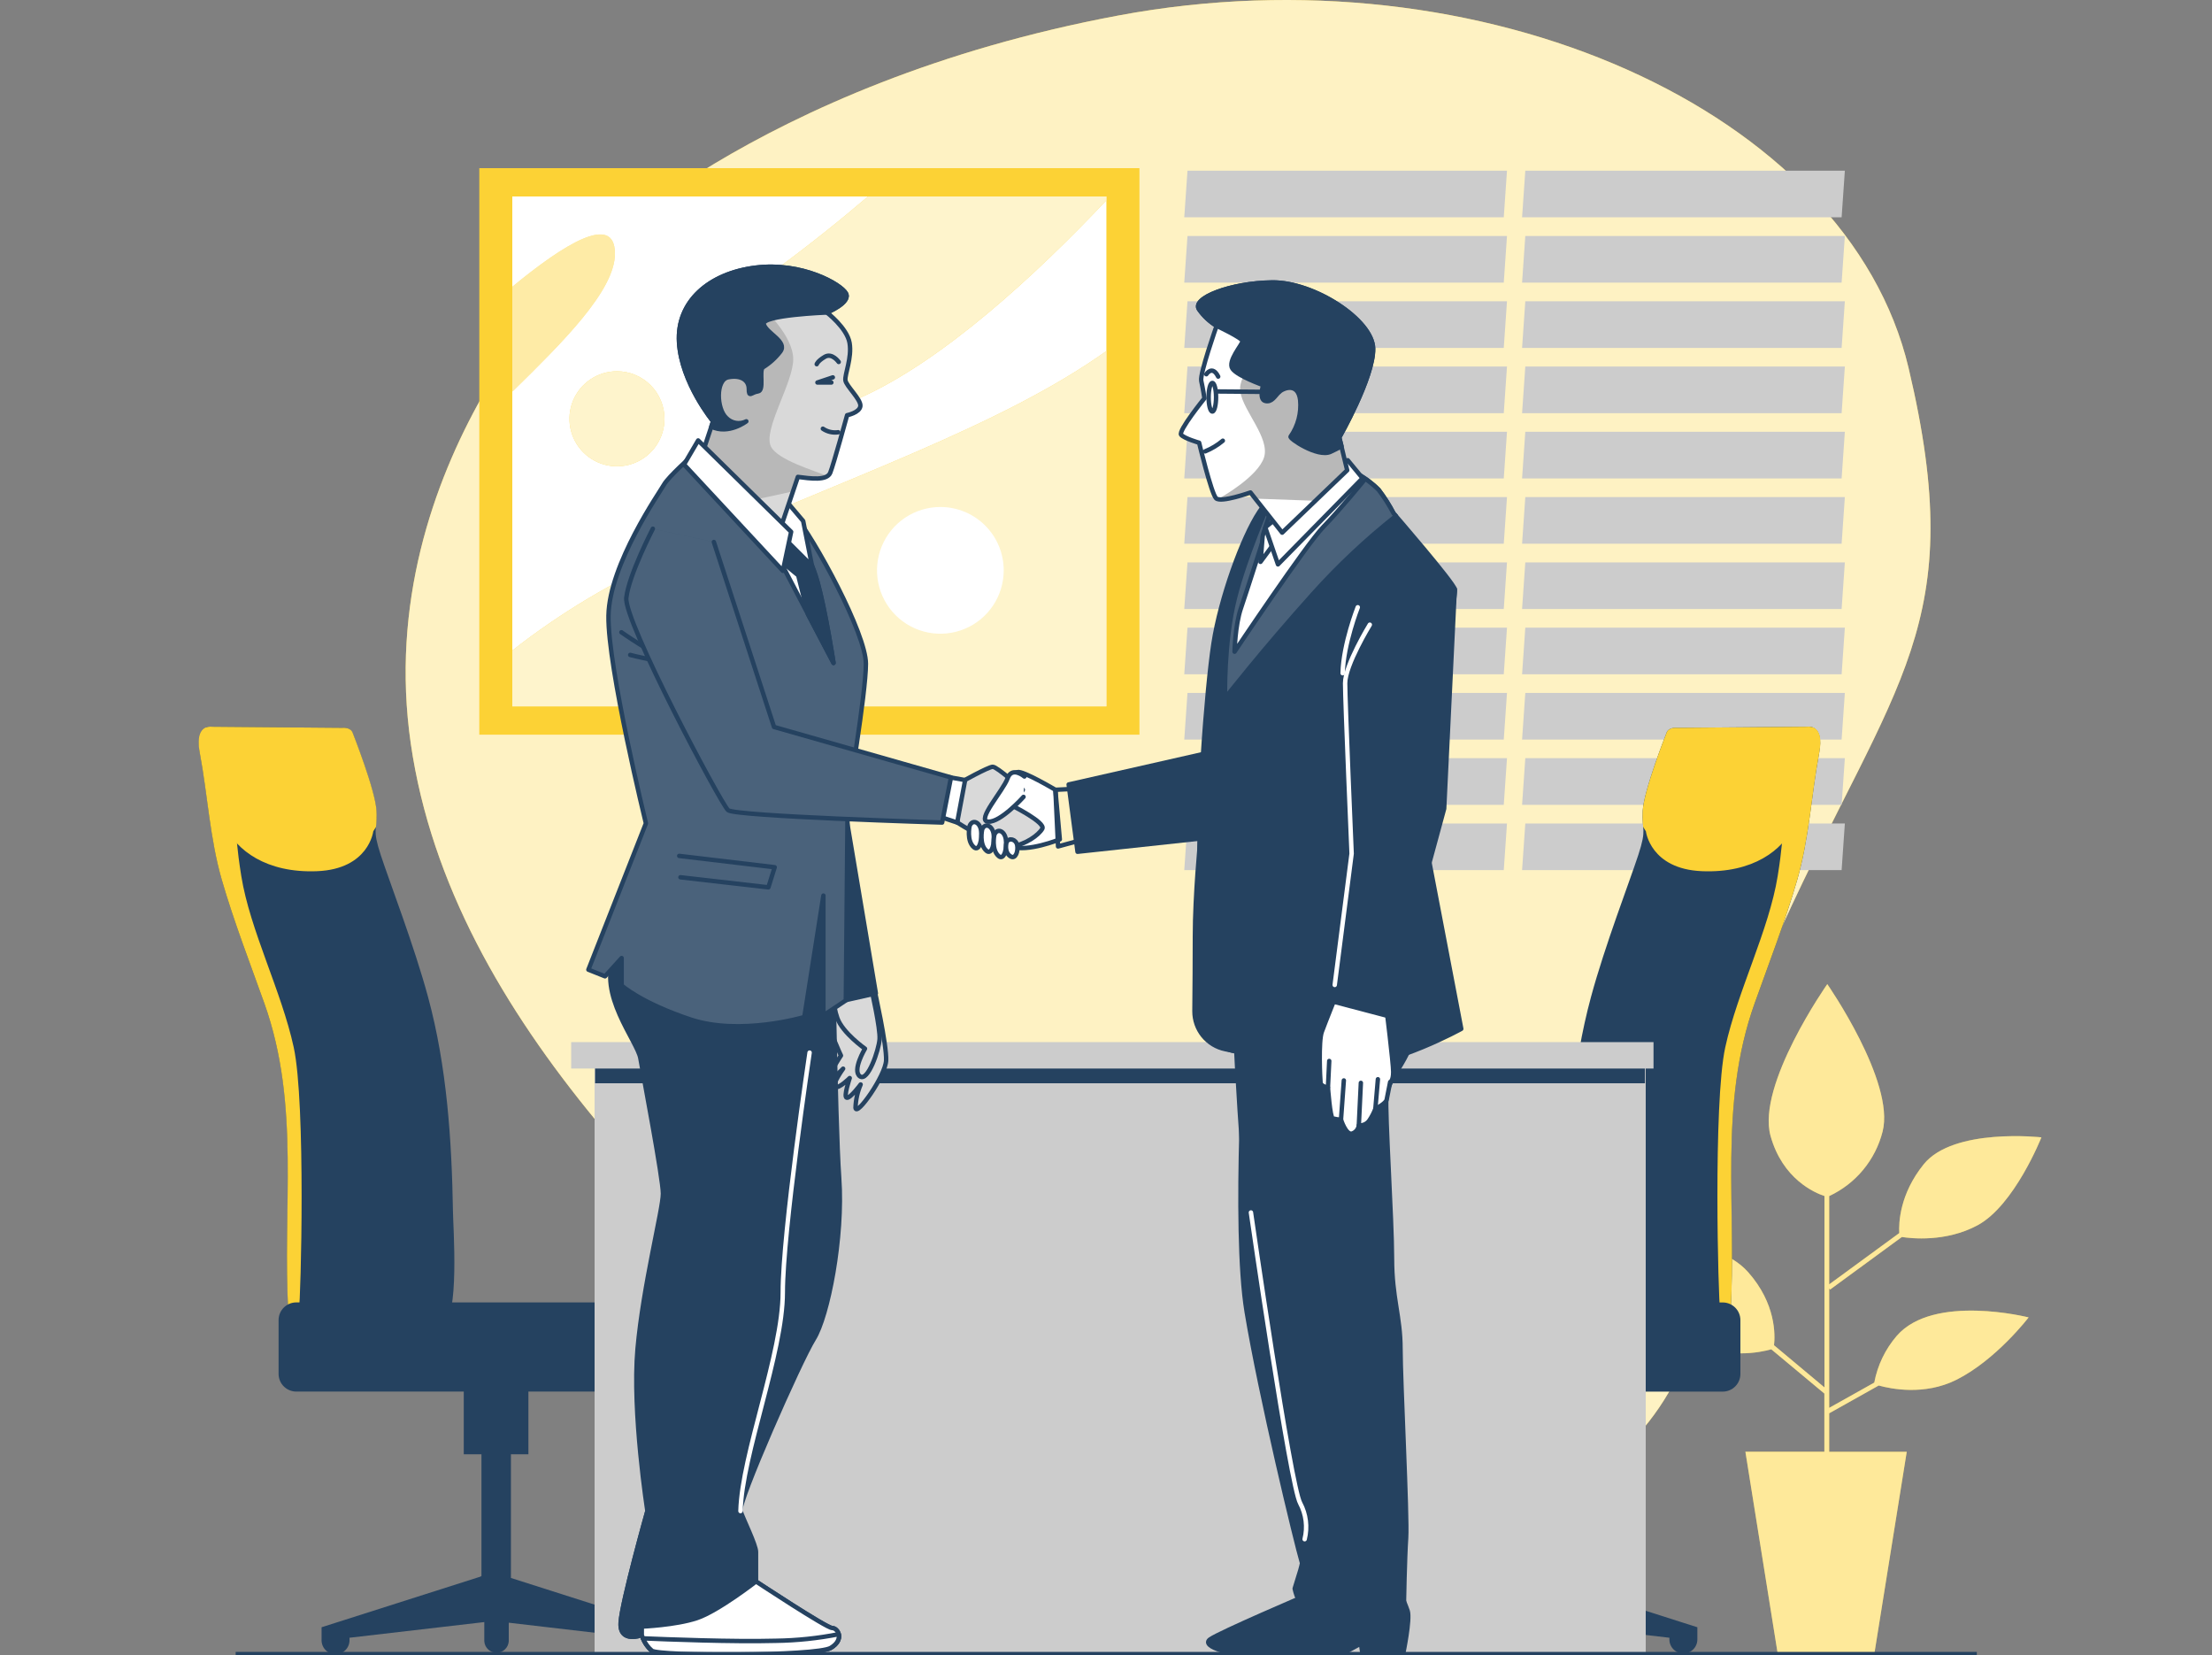 <?xml version="1.0" encoding="UTF-8"?> <svg xmlns="http://www.w3.org/2000/svg" width="500" height="374" viewBox="0 0 500 374" fill="none"><rect x="0" y="0" width="500" height="374" fill="#808080" stroke="none"/> <g clip-path="url(#clip0)"> <path d="M131.92 58.89C131.92 58.89 83.65 104.63 92.86 168.09C102.07 231.55 158.55 280.56 203 321.34C247.45 362.12 310.55 367.72 356.07 336.51C401.59 305.3 377 265.83 402.72 209.56C428.44 153.29 445.21 141.37 431.41 83.14C417.61 24.91 335 -11.88 252.77 3.51C170.54 18.9 131.92 58.89 131.92 58.89Z" fill="#FCD235"></path> <path opacity="0.7" d="M131.92 58.89C131.92 58.89 83.65 104.63 92.86 168.09C102.07 231.55 158.55 280.56 203 321.34C247.45 362.12 310.55 367.72 356.07 336.51C401.59 305.3 377 265.83 402.72 209.56C428.44 153.29 445.21 141.37 431.41 83.14C417.61 24.91 335 -11.88 252.77 3.51C170.54 18.9 131.92 58.89 131.92 58.89Z" fill="white"></path> <path d="M339.91 49.11H267.69L268.42 38.58H340.64L339.91 49.11Z" fill="#CCCCCC"></path> <path d="M339.91 63.86H267.69L268.42 53.33H340.64L339.91 63.86Z" fill="#CCCCCC"></path> <path d="M339.91 78.62H267.69L268.42 68.08H340.64L339.91 78.62Z" fill="#CCCCCC"></path> <path d="M339.91 93.37H267.69L268.42 82.83H340.64L339.91 93.37Z" fill="#CCCCCC"></path> <path d="M339.91 108.12H267.69L268.42 97.58H340.64L339.91 108.12Z" fill="#CCCCCC"></path> <path d="M339.91 122.87H267.69L268.42 112.34H340.64L339.91 122.87Z" fill="#CCCCCC"></path> <path d="M339.91 137.62H267.69L268.42 127.09H340.64L339.91 137.62Z" fill="#CCCCCC"></path> <path d="M339.91 152.38H267.69L268.42 141.84H340.64L339.91 152.38Z" fill="#CCCCCC"></path> <path d="M339.91 167.13H267.69L268.42 156.59H340.64L339.91 167.13Z" fill="#CCCCCC"></path> <path d="M339.91 181.88H267.69L268.42 171.34H340.64L339.91 181.88Z" fill="#CCCCCC"></path> <path d="M339.91 196.63H267.69L268.42 186.09H340.64L339.91 196.63Z" fill="#CCCCCC"></path> <path d="M416.28 49.11H344.05L344.78 38.58H417.01L416.28 49.11Z" fill="#CCCCCC"></path> <path d="M416.28 63.86H344.05L344.78 53.33H417.01L416.28 63.86Z" fill="#CCCCCC"></path> <path d="M416.28 78.62H344.05L344.78 68.08H417.01L416.28 78.62Z" fill="#CCCCCC"></path> <path d="M416.28 93.37H344.05L344.78 82.83H417.01L416.28 93.37Z" fill="#CCCCCC"></path> <path d="M416.28 108.12H344.05L344.78 97.58H417.01L416.28 108.12Z" fill="#CCCCCC"></path> <path d="M416.28 122.87H344.05L344.78 112.34H417.01L416.28 122.87Z" fill="#CCCCCC"></path> <path d="M416.28 137.62H344.05L344.78 127.09H417.01L416.28 137.62Z" fill="#CCCCCC"></path> <path d="M416.28 152.38H344.05L344.78 141.84H417.01L416.28 152.38Z" fill="#CCCCCC"></path> <path d="M416.28 167.13H344.05L344.78 156.59H417.01L416.28 167.13Z" fill="#CCCCCC"></path> <path d="M416.28 181.88H344.05L344.78 171.34H417.01L416.28 181.88Z" fill="#CCCCCC"></path> <path d="M416.28 196.63H344.05L344.78 186.09H417.01L416.28 196.63Z" fill="#CCCCCC"></path> <path d="M257.56 38H108.34V166.02H257.56V38Z" fill="#FCD235"></path> <path d="M250.09 44.4H115.8V159.62H250.09V44.4Z" fill="white"></path> <path d="M250.09 79.33C225.94 96.51 191.35 107.91 151.22 125.82C138.575 131.373 126.675 138.488 115.8 147V159.63H250.09V79.33Z" fill="#FCD235"></path> <path d="M250.09 44.4H196.2C190.2 49.53 183.11 55.26 174.73 61.4C144.06 83.89 157.35 106.4 194.16 90.02C213.05 81.63 234.08 62.2 250.09 45.27V44.4Z" fill="#FCD235"></path> <path d="M139 57.32C139 47.93 127.31 55.32 115.85 64.76V88.47C127 77.53 139 65.72 139 57.32Z" fill="#FCD235"></path> <path d="M150.2 94.64C150.2 96.764 149.57 98.841 148.39 100.607C147.21 102.373 145.532 103.75 143.57 104.562C141.607 105.375 139.448 105.588 137.364 105.174C135.281 104.759 133.367 103.736 131.865 102.234C130.363 100.732 129.341 98.819 128.926 96.735C128.512 94.652 128.724 92.493 129.537 90.53C130.35 88.567 131.727 86.89 133.493 85.71C135.259 84.53 137.336 83.9 139.46 83.9C142.308 83.9 145.04 85.032 147.054 87.046C149.068 89.06 150.2 91.792 150.2 94.64V94.64Z" fill="#FCD235"></path> <path opacity="0.75" d="M250.09 79.33C225.94 96.51 191.35 107.91 151.22 125.82C138.575 131.373 126.675 138.488 115.8 147V159.63H250.09V79.33Z" fill="white"></path> <path opacity="0.75" d="M250.09 44.4H196.2C190.2 49.53 183.11 55.26 174.73 61.4C144.06 83.89 157.35 106.4 194.16 90.02C213.05 81.63 234.08 62.2 250.09 45.27V44.4Z" fill="white"></path> <g opacity="0.75"> <path opacity="0.75" d="M139 57.32C139 47.93 127.31 55.32 115.85 64.76V88.47C127 77.53 139 65.72 139 57.32Z" fill="white"></path> </g> <path opacity="0.75" d="M150.2 94.64C150.2 96.764 149.57 98.841 148.39 100.607C147.21 102.373 145.532 103.75 143.57 104.562C141.607 105.375 139.448 105.588 137.364 105.174C135.281 104.759 133.367 103.736 131.865 102.234C130.363 100.732 129.341 98.819 128.926 96.735C128.512 94.652 128.724 92.493 129.537 90.53C130.35 88.567 131.727 86.89 133.493 85.71C135.259 84.53 137.336 83.9 139.46 83.9C142.308 83.9 145.04 85.032 147.054 87.046C149.068 89.06 150.2 91.792 150.2 94.64V94.64Z" fill="white"></path> <path d="M226.88 128.89C226.88 131.723 226.04 134.492 224.466 136.847C222.892 139.202 220.655 141.037 218.037 142.121C215.42 143.205 212.54 143.488 209.762 142.934C206.984 142.381 204.433 141.016 202.43 139.012C200.428 137.009 199.065 134.456 198.514 131.678C197.962 128.899 198.247 126.02 199.333 123.403C200.418 120.787 202.255 118.551 204.611 116.979C206.967 115.406 209.737 114.568 212.57 114.57C214.45 114.57 216.311 114.941 218.048 115.66C219.785 116.38 221.363 117.435 222.692 118.765C224.021 120.095 225.075 121.673 225.793 123.411C226.512 125.148 226.881 127.01 226.88 128.89V128.89Z" fill="white"></path> <path d="M428.74 301.88C426.145 304.89 424.392 308.533 423.66 312.44L413.47 318.15V291.15L413.67 291.42L429.9 279.54C431.95 279.86 439.83 280.76 447.01 276.89C455.35 272.4 461.44 257.02 461.44 257.02C461.44 257.02 441.56 254.77 434.83 263.11C429.37 269.87 429.18 276.42 429.31 278.65L413.47 290.24V270.29C416.437 268.909 419.059 266.885 421.146 264.365C423.234 261.845 424.735 258.892 425.54 255.72C428.42 244.5 413.04 222.39 413.04 222.39C413.04 222.39 397.04 245.15 400.21 256.69C402.93 266.46 410.21 269.56 412.4 270.28V313.53L401 304C401.26 301.72 401.47 294.59 395.12 287.45C387.42 278.79 366.91 279.45 366.91 279.45C366.91 279.45 375.56 296.76 382.91 302.53C389.35 307.53 398.24 305.53 400.38 304.92L412.38 314.92V328.07H394.53L401.82 373.63H423.69L431 328.08H413.47V319.38L424.67 313.1C427.39 313.86 435 315.42 442.2 311.82C451.2 307.33 458.55 297.71 458.55 297.71C458.55 297.71 437.08 292.26 428.74 301.88Z" fill="#FCD235"></path> <path opacity="0.5" d="M428.74 301.88C426.145 304.89 424.392 308.533 423.66 312.44L413.47 318.15V291.15L413.67 291.42L429.9 279.54C431.95 279.86 439.83 280.76 447.01 276.89C455.35 272.4 461.44 257.02 461.44 257.02C461.44 257.02 441.56 254.77 434.83 263.11C429.37 269.87 429.18 276.42 429.31 278.65L413.47 290.24V270.29C416.437 268.909 419.059 266.885 421.146 264.365C423.234 261.845 424.735 258.892 425.54 255.72C428.42 244.5 413.04 222.39 413.04 222.39C413.04 222.39 397.04 245.15 400.21 256.69C402.93 266.46 410.21 269.56 412.4 270.28V313.53L401 304C401.26 301.72 401.47 294.59 395.12 287.45C387.42 278.79 366.91 279.45 366.91 279.45C366.91 279.45 375.56 296.76 382.91 302.53C389.35 307.53 398.24 305.53 400.38 304.92L412.38 314.92V328.07H394.53L401.82 373.63H423.69L431 328.08H413.47V319.38L424.67 313.1C427.39 313.86 435 315.42 442.2 311.82C451.2 307.33 458.55 297.71 458.55 297.71C458.55 297.71 437.08 292.26 428.74 301.88Z" fill="white"></path> <path d="M408.53 164.23L379.1 164.48C379.1 164.48 377.1 164.23 376.67 165.69C376.67 165.69 371.56 178.59 371.32 183.21C371.08 187.83 372.32 187.1 370.32 193.21C368.32 199.32 362.78 213.64 359.62 225.32C355.37 241.01 354.26 257.67 353.99 273.87C353.99 276.47 352.39 298.87 356.44 298.87C359.8 298.87 390.77 302.98 391.14 297.01C392.63 273.21 388.33 249.96 396.59 226.82C399.8 217.82 403.48 208.34 406.21 198.94C408.94 189.54 409.41 179.76 411.21 170.14C412.42 163.5 408.53 164.23 408.53 164.23Z" fill="#254260"></path> <path d="M411.42 167.15C411.13 163.75 408.53 164.23 408.53 164.23L379.1 164.48C379.1 164.48 377.1 164.23 376.67 165.69C376.67 165.69 371.56 178.59 371.32 183.21C371.248 184.431 371.281 185.655 371.42 186.87L372.04 187.87C372.04 187.87 373.04 196.38 384.69 196.87C396.34 197.36 402.94 192 405.37 186.87C407.8 181.74 408.78 173.49 410.72 168.62C410.929 168.119 411.162 167.628 411.42 167.15V167.15Z" fill="#FCD235"></path> <path d="M404.59 176.65C402.59 183.76 403.8 185.73 401.83 197.97C399.86 210.21 392.75 223.97 389.98 236.66C387.21 249.35 388.41 293.9 388.8 295.88C388.955 296.929 389.012 297.99 388.97 299.05C390.3 298.55 391.1 297.87 391.16 296.94C392.65 273.14 388.35 249.89 396.61 226.75C399.82 217.75 403.5 208.27 406.23 198.87C408.96 189.47 409.43 179.69 411.23 170.07C411.98 166.07 410.8 164.76 409.77 164.37C407.534 168.229 405.793 172.355 404.59 176.65V176.65Z" fill="#FCD235"></path> <path d="M347.74 356.28L347.54 356.12V328.64H351.49V311.27H336.89V328.64H340.83V356.59L305.89 367.73V370.49C305.89 371.328 306.223 372.132 306.816 372.724C307.408 373.317 308.212 373.65 309.05 373.65C309.888 373.65 310.692 373.317 311.285 372.724C311.877 372.132 312.21 371.328 312.21 370.49V370.1L341.43 366.7V370.89C341.43 371.622 341.721 372.324 342.238 372.842C342.756 373.359 343.458 373.65 344.19 373.65C344.922 373.65 345.624 373.359 346.142 372.842C346.659 372.324 346.95 371.622 346.95 370.89V366.56L377.35 370.1V370.49C377.35 371.328 377.683 372.132 378.276 372.724C378.868 373.317 379.672 373.65 380.51 373.65C381.348 373.65 382.152 373.317 382.745 372.724C383.337 372.132 383.67 371.328 383.67 370.49V367.73L347.74 356.28Z" fill="#254260"></path> <path d="M389.4 294.33H302.63C300.421 294.33 298.63 296.121 298.63 298.33V310.48C298.63 312.689 300.421 314.48 302.63 314.48H389.4C391.609 314.48 393.4 312.689 393.4 310.48V298.33C393.4 296.121 391.609 294.33 389.4 294.33Z" fill="#254260"></path> <path d="M47.84 164.23L77.27 164.48C77.27 164.48 79.27 164.23 79.71 165.69C79.71 165.69 84.82 178.59 85.06 183.21C85.3 187.83 84.06 187.1 86.06 193.21C88.06 199.32 93.6 213.64 96.76 225.32C101.02 241.01 102.12 257.67 102.39 273.87C102.39 276.47 103.99 298.87 99.94 298.87C96.59 298.87 65.62 302.98 65.24 297.01C63.76 273.21 68.05 249.96 59.79 226.82C56.58 217.82 52.9 208.34 50.18 198.94C47.46 189.54 46.98 179.76 45.18 170.14C44 163.5 47.84 164.23 47.84 164.23Z" fill="#254260"></path> <path d="M45 167.15C45.29 163.75 47.88 164.23 47.88 164.23L77.31 164.48C77.31 164.48 79.31 164.23 79.75 165.69C79.75 165.69 84.86 178.59 85.1 183.21C85.165 184.431 85.128 185.655 84.99 186.87L84.37 187.87C84.37 187.87 83.37 196.38 71.72 196.87C60.07 197.36 53.44 192 51 186.86C48.56 181.72 47.6 173.48 45.65 168.61C45.462 168.111 45.245 167.624 45 167.15V167.15Z" fill="#FCD235"></path> <path d="M51.78 176.65C53.78 183.76 52.57 185.73 54.54 197.97C56.51 210.21 63.63 223.97 66.39 236.66C69.15 249.35 68 293.9 67.57 295.88C67.42 296.93 67.363 297.99 67.4 299.05C66.08 298.55 65.27 297.87 65.21 296.94C63.73 273.14 68.02 249.89 59.76 226.75C56.55 217.75 52.87 208.27 50.15 198.87C47.43 189.47 46.95 179.69 45.15 170.07C44.41 166.07 45.59 164.76 46.61 164.37C48.848 168.227 50.585 172.354 51.78 176.65V176.65Z" fill="#FCD235"></path> <path d="M108.63 356.28L108.83 356.12V328.64H104.83V311.27H119.44V328.64H115.49V356.59L150.43 367.73V370.49C150.43 371.328 150.097 372.132 149.505 372.724C148.912 373.317 148.108 373.65 147.27 373.65C146.432 373.65 145.628 373.317 145.036 372.724C144.443 372.132 144.11 371.328 144.11 370.49V370.1L115 366.7V370.89C114.958 371.595 114.648 372.256 114.134 372.74C113.62 373.224 112.941 373.494 112.235 373.494C111.529 373.494 110.85 373.224 110.336 372.74C109.822 372.256 109.512 371.595 109.47 370.89V366.56L79 370.1V370.49C79.024 370.919 78.961 371.349 78.813 371.753C78.665 372.157 78.437 372.526 78.141 372.838C77.846 373.151 77.49 373.4 77.095 373.57C76.7 373.74 76.275 373.828 75.845 373.828C75.415 373.828 74.99 373.74 74.595 373.57C74.2 373.4 73.844 373.151 73.549 372.838C73.253 372.526 73.025 372.157 72.877 371.753C72.73 371.349 72.666 370.919 72.69 370.49V367.73L108.63 356.28Z" fill="#254260"></path> <path d="M66.97 314.47H153.74C155.949 314.47 157.74 312.679 157.74 310.47V298.32C157.74 296.111 155.949 294.32 153.74 294.32H66.97C64.761 294.32 62.97 296.111 62.97 298.32V310.47C62.97 312.679 64.761 314.47 66.97 314.47Z" fill="#254260"></path> <path d="M372 237.74H134.4V374.3H372V237.74Z" fill="#CCCCCC"></path> <path d="M371.82 241.02H134.52V244.8H371.82V241.02Z" fill="#254260"></path> <path d="M373.76 235.5H129.11V241.47H373.76V235.5Z" fill="#CCCCCC"></path> <path d="M197.66 223.64C197.66 223.64 200.46 236.15 200.3 239.64C200.14 243.13 193.55 252.48 193.38 250.34C193.436 248.527 193.829 246.739 194.54 245.07C194.54 245.07 192.23 248.2 191.41 248.07C190.59 247.94 192.07 243.62 192.07 243.62C192.07 243.62 189.6 246.09 188.77 245.62C187.94 245.15 190.58 241.5 190.58 241.5C190.58 241.5 187.58 244.63 187.46 243.64C187.34 242.65 190.09 238.54 190.09 238.54C190.09 238.54 187.29 232.61 187.09 230.14C187.108 228.415 187.683 226.742 188.73 225.37L197.66 223.64Z" fill="white"></path> <path d="M197.66 223.64C197.66 223.64 200.46 236.15 200.3 239.64C200.14 243.13 193.55 252.48 193.38 250.34C193.436 248.527 193.829 246.739 194.54 245.07C194.54 245.07 192.23 248.2 191.41 248.07C190.59 247.94 192.07 243.62 192.07 243.62C192.07 243.62 189.6 246.09 188.77 245.62C187.94 245.15 190.58 241.5 190.58 241.5C190.58 241.5 187.58 244.63 187.46 243.64C187.34 242.65 190.09 238.54 190.09 238.54C190.09 238.54 187.29 232.61 187.09 230.14C187.108 228.415 187.683 226.742 188.73 225.37L197.66 223.64Z" fill="#D9D9D9"></path> <path d="M197.66 223.64C197.66 223.64 200.46 236.15 200.3 239.64C200.14 243.13 193.55 252.48 193.38 250.34C193.436 248.527 193.829 246.739 194.54 245.07C194.54 245.07 192.23 248.2 191.41 248.07C190.59 247.94 192.07 243.62 192.07 243.62C192.07 243.62 189.6 246.09 188.77 245.62C187.94 245.15 190.58 241.5 190.58 241.5C190.58 241.5 187.58 244.63 187.46 243.64C187.34 242.65 190.09 238.54 190.09 238.54C190.09 238.54 187.29 232.61 187.09 230.14C187.108 228.415 187.683 226.742 188.73 225.37L197.66 223.64Z" stroke="#254260" stroke-linecap="round" stroke-linejoin="round"></path> <path d="M197 223.64C197 223.64 199 232.37 198.82 234.84C198.64 237.31 196.18 244.55 194.37 243.23C192.56 241.91 195.52 236.98 195.52 236.98C195.52 236.98 190.44 233.41 189.27 230.06C188.1 226.71 188.77 225.29 188.77 225.29L197 223.64Z" fill="white"></path> <path d="M197 223.64C197 223.64 199 232.37 198.82 234.84C198.64 237.31 196.18 244.55 194.37 243.23C192.56 241.91 195.52 236.98 195.52 236.98C195.52 236.98 190.44 233.41 189.27 230.06C188.1 226.71 188.77 225.29 188.77 225.29L197 223.64Z" fill="#D9D9D9"></path> <path d="M197 223.64C197 223.64 199 232.37 198.82 234.84C198.64 237.31 196.18 244.55 194.37 243.23C192.56 241.91 195.52 236.98 195.52 236.98C195.52 236.98 190.44 233.41 189.27 230.06C188.1 226.71 188.77 225.29 188.77 225.29L197 223.64Z" stroke="#254260" stroke-linecap="round" stroke-linejoin="round"></path> <path d="M190.97 182.73L197.98 224.48L188.1 226.71L178.22 194.52L190.97 182.73Z" fill="#254260" stroke="#254260" stroke-linecap="round" stroke-linejoin="round"></path> <path d="M188.1 203.13C188.1 203.13 188.74 252.85 189.69 266.24C190.64 279.63 187.14 297.48 183.96 302.58C180.78 307.68 166.74 339.58 167.38 341.47C168.02 343.36 170.89 349.12 170.89 350.71V357.4C170.89 357.4 186.82 367.92 188.1 367.92C189.38 367.92 190.97 370.47 187.78 372.39C184.59 374.31 148.89 374.3 147.3 373.02C146.251 372.079 145.48 370.868 145.07 369.52C145.07 369.52 139.97 371.43 140.29 366.65C140.61 361.87 146.34 341.47 146.34 341.47C146.34 341.47 142.84 319.15 144.11 304.81C145.38 290.47 149.85 273.25 149.85 269.75C149.85 266.25 145.39 242.97 144.75 239.15C144.11 235.33 134.87 224.48 139.01 215.88C143.15 207.28 146.34 193.56 147.62 192.61C148.9 191.66 166.11 191.01 173.12 192.61C180.13 194.21 187.78 194.2 188.1 203.13Z" fill="#254260" stroke="#254260" stroke-linecap="round" stroke-linejoin="round"></path> <path d="M156.5 102.91C156.5 102.91 151.05 107.79 150.11 109.48C149.17 111.17 137.73 127.48 137.54 139.14C137.35 150.8 146 186.06 146 186.06L133 219.13L136.76 220.63L140.51 216.5V222.7C140.51 222.7 144.83 226.64 156.09 230.39C167.35 234.14 181.81 229.83 181.81 229.83L186.12 202.39V229.46L191.19 226.08L191.6 181C191.6 181 195.73 156.79 195.73 150C195.73 143.21 184.28 122 179.21 115.84C174.14 109.68 165.69 104.58 163.21 102.7C160.73 100.82 156.5 102.91 156.5 102.91Z" fill="#254260"></path> <path opacity="0.17" d="M156.5 102.91C156.5 102.91 151.05 107.79 150.11 109.48C149.17 111.17 137.73 127.48 137.54 139.14C137.35 150.8 146 186.06 146 186.06L133 219.13L136.76 220.63L140.51 216.5V222.7C140.51 222.7 144.83 226.64 156.09 230.39C167.35 234.14 181.81 229.83 181.81 229.83L186.12 202.39V229.46L191.19 226.08L191.6 181C191.6 181 195.73 156.79 195.73 150C195.73 143.21 184.28 122 179.21 115.84C174.14 109.68 165.69 104.58 163.21 102.7C160.73 100.82 156.5 102.91 156.5 102.91Z" fill="white"></path> <path d="M140.46 142.88C140.46 142.88 147.28 147.71 151.82 149.41" stroke="#254260" stroke-linecap="round" stroke-linejoin="round"></path> <path d="M142.45 148C142.45 148 150.12 150 154.09 150" stroke="#254260" stroke-linecap="round" stroke-linejoin="round"></path> <path d="M153.53 193.42L175.11 195.98L173.69 200.52L153.81 198.25" stroke="#254260" stroke-linecap="round" stroke-linejoin="round"></path> <path d="M156.5 102.91C156.5 102.91 151.05 107.79 150.11 109.48C149.17 111.17 137.73 127.48 137.54 139.14C137.35 150.8 146 186.06 146 186.06L133 219.13L136.76 220.63L140.51 216.5V222.7C140.51 222.7 144.83 226.64 156.09 230.39C167.35 234.14 181.81 229.83 181.81 229.83L186.12 202.39V229.46L191.19 226.08L191.6 181C191.6 181 195.73 156.79 195.73 150C195.73 143.21 184.28 122 179.21 115.84C174.14 109.68 165.69 104.58 163.21 102.7C160.73 100.82 156.5 102.91 156.5 102.91Z" stroke="#254260" stroke-linecap="round" stroke-linejoin="round"></path> <path d="M155.37 104L176.21 126.53L188.41 149.81C188.41 149.81 185.78 132.54 183.53 127.81C181.28 123.08 171.14 111.36 170 108.73C168.86 106.1 155.37 104 155.37 104Z" fill="white" stroke="#254260" stroke-linecap="round" stroke-linejoin="round"></path> <path d="M182.64 138.83L188.41 149.83C188.41 149.83 186.62 138.06 184.72 131.31L183.53 127.86C181.932 125.057 180.12 122.383 178.11 119.86L174.84 119.21L176.21 126.57L180.43 130.02L182.64 138.83Z" fill="#254260" stroke="#254260" stroke-linecap="round" stroke-linejoin="round"></path> <path d="M177.08 112.49L178.16 113.74L181.55 117.74L183.55 127.9L174.86 119.23C174.86 119.23 176 114 177.08 112.49Z" fill="white" stroke="#254260" stroke-linecap="round" stroke-linejoin="round"></path> <path d="M186.91 70.62C186.91 70.62 191.47 74.12 192.04 77.5C192.61 80.88 190.91 84.64 191.1 85.95C191.29 87.26 194.66 90.27 194.48 91.77C194.3 93.27 191.48 93.83 191.48 93.83C191.48 93.83 188.42 104.97 187.67 106.83C186.92 108.69 183.16 108.14 180.35 107.77L175.28 122.77L158.56 103.1L161.19 95.21C161.19 95.21 154.06 86.58 153.49 77.38C152.92 68.18 160.25 61.8 170.76 60.49C181.27 59.18 190.1 64.24 191.22 66.31C192.34 68.38 186.91 70.62 186.91 70.62Z" fill="white"></path> <path d="M186.91 70.62C186.91 70.62 191.47 74.12 192.04 77.5C192.61 80.88 190.91 84.64 191.1 85.95C191.29 87.26 194.66 90.27 194.48 91.77C194.3 93.27 191.48 93.83 191.48 93.83C191.48 93.83 188.42 104.97 187.67 106.83C186.92 108.69 183.16 108.14 180.35 107.77L175.28 122.77L158.56 103.1L161.19 95.21C161.19 95.21 154.06 86.58 153.49 77.38C152.92 68.18 160.25 61.8 170.76 60.49C181.27 59.18 190.1 64.24 191.22 66.31C192.34 68.38 186.91 70.62 186.91 70.62Z" fill="#D9D9D9"></path> <path d="M167.43 113.56C170.25 112.99 174.98 112.01 179.24 111.05L180.34 107.79C182.68 108.1 185.68 108.54 187.04 107.59C183.84 106.27 175.92 103.96 174.3 100.99C172.3 97.3 179.3 86.56 179.3 81.19C179.3 75.82 172.59 69.78 172.59 69.78C169.36 66.71 163.47 65.78 158.24 65.78C156.594 67.218 155.305 69.019 154.475 71.041C153.646 73.063 153.298 75.25 153.46 77.43C154.03 86.63 161.16 95.26 161.16 95.26L158.53 103.15L167.43 113.56Z" fill="#B8B8B8"></path> <path d="M186.91 70.62C186.91 70.62 191.47 74.12 192.04 77.5C192.61 80.88 190.91 84.64 191.1 85.95C191.29 87.26 194.66 90.27 194.48 91.77C194.3 93.27 191.48 93.83 191.48 93.83C191.48 93.83 188.42 104.97 187.67 106.83C186.92 108.69 183.16 108.14 180.35 107.77L175.28 122.77L158.56 103.1L161.19 95.21C161.19 95.21 154.06 86.58 153.49 77.38C152.92 68.18 160.25 61.8 170.76 60.49C181.27 59.18 190.1 64.24 191.22 66.31C192.34 68.38 186.91 70.62 186.91 70.62Z" stroke="#254260" stroke-linecap="round" stroke-linejoin="round"></path> <path d="M186.91 70.62C186.91 70.62 192.35 68.37 191.22 66.31C190.09 64.25 181.27 59.17 170.76 60.49C160.25 61.81 152.93 68.18 153.49 77.38C154.05 86.58 161.19 95.21 161.19 95.21L160.79 96.41C164.68 98.31 168.7 95.21 168.7 95.21C167.966 95.58 167.133 95.707 166.322 95.572C165.512 95.437 164.765 95.048 164.19 94.46C161.94 92.4 161.75 85.83 164.57 85.26C167.39 84.69 169.26 85.83 169.26 87.89C169.26 89.95 169.82 88.64 171.33 88.45C172.84 88.26 171.51 83.76 172.45 83.01C173.97 82.07 175.305 80.86 176.39 79.44C178.08 77.19 173.2 75.32 172.64 73.25C172.08 71.18 186.91 70.62 186.91 70.62Z" fill="#254260" stroke="#254260" stroke-linecap="round" stroke-linejoin="round"></path> <path d="M188.25 85.28L184.77 86.44H187.92" stroke="#254260" stroke-linecap="round" stroke-linejoin="round"></path> <path d="M189.58 81.8C189.58 81.8 188.09 79.65 186.43 80.64C184.77 81.63 184.61 82.3 184.61 82.3" stroke="#254260" stroke-linecap="round" stroke-linejoin="round"></path> <path d="M186 96.88C187.018 97.576 188.261 97.862 189.48 97.68" stroke="#254260" stroke-linecap="round" stroke-linejoin="round"></path> <path d="M157.81 99.53L178.83 120.18L176.96 129L154.62 104.97L157.81 99.53Z" fill="white" stroke="#254260" stroke-linecap="round" stroke-linejoin="round"></path> <path d="M238.56 178.48C238.56 178.48 231.16 174.08 229.96 174.48C228.76 174.88 217.16 183.28 217.96 185.28C218.76 187.28 224.96 189.88 228.56 191.28C232.16 192.68 239.56 189.68 239.56 189.68L238.56 178.48Z" fill="white" stroke="#254260" stroke-linecap="round" stroke-linejoin="round"></path> <path d="M217 176.88C217 176.88 223.4 173.28 224.4 173.28C225.4 173.28 231.2 178.48 231.2 178.48L228.8 182.08C228.8 182.08 236.4 185.88 235.6 187.28C234.8 188.68 231.8 190.88 228.6 191.28C225.4 191.68 216.4 185.88 216.4 185.88L217 176.88Z" fill="white"></path> <path d="M217 176.88C217 176.88 223.4 173.28 224.4 173.28C225.4 173.28 231.2 178.48 231.2 178.48L228.8 182.08C228.8 182.08 236.4 185.88 235.6 187.28C234.8 188.68 231.8 190.88 228.6 191.28C225.4 191.68 216.4 185.88 216.4 185.88L217 176.88Z" fill="#D9D9D9"></path> <path d="M217 176.88C217 176.88 223.4 173.28 224.4 173.28C225.4 173.28 231.2 178.48 231.2 178.48L228.8 182.08C228.8 182.08 236.4 185.88 235.6 187.28C234.8 188.68 231.8 190.88 228.6 191.28C225.4 191.68 216.4 185.88 216.4 185.88L217 176.88Z" stroke="#254260" stroke-linecap="round" stroke-linejoin="round"></path> <path d="M212.56 175.28L218.16 176.28L216.36 185.88L211.56 184.28L212.56 175.28Z" fill="white" stroke="#254260" stroke-linecap="round" stroke-linejoin="round"></path> <path d="M147.57 119.48C147.57 119.48 142.17 129.88 141.57 135.08C140.97 140.28 162.97 181.68 164.57 183.08C166.17 184.48 212.96 185.88 212.96 185.88L214.96 175.68L174.96 164.28L161.36 122.48" fill="#254260"></path> <path opacity="0.17" d="M147.57 119.48C147.57 119.48 142.17 129.88 141.57 135.08C140.97 140.28 162.97 181.68 164.57 183.08C166.17 184.48 212.96 185.88 212.96 185.88L214.96 175.68L174.96 164.28L161.36 122.48" fill="white"></path> <path d="M147.57 119.48C147.57 119.48 142.17 129.88 141.57 135.08C140.97 140.28 162.97 181.68 164.57 183.08C166.17 184.48 212.96 185.88 212.96 185.88L214.96 175.68L174.96 164.28L161.36 122.48" stroke="#254260" stroke-linecap="round" stroke-linejoin="round"></path> <path d="M231.56 175.48C231.56 175.48 228.76 173.08 227.76 175.88C226.76 178.68 220.56 185.48 223.36 185.68C226.16 185.88 231.36 180.08 231.36 180.08" fill="white"></path> <path d="M231.56 175.48C231.56 175.48 228.76 173.08 227.76 175.88C226.76 178.68 220.56 185.48 223.36 185.68C226.16 185.88 231.36 180.08 231.36 180.08" stroke="#254260" stroke-linecap="round" stroke-linejoin="round"></path> <path d="M219.16 186.68C219.16 186.68 218.44 190.05 220.16 191.48C221.37 192.48 222.05 189.68 221.76 187.68C221.47 185.68 219.76 185.08 219.16 186.68Z" fill="white" stroke="#254260" stroke-linecap="round" stroke-linejoin="round"></path> <path d="M222 187.48C222 187.48 221.28 190.85 223 192.28C224.21 193.28 224.89 190.48 224.6 188.48C224.31 186.48 222.56 185.88 222 187.48Z" fill="white" stroke="#254260" stroke-linecap="round" stroke-linejoin="round"></path> <path d="M224.76 188.68C224.76 188.68 224.04 192.05 225.76 193.48C226.97 194.48 227.65 191.68 227.36 189.68C227.07 187.68 225.36 187.08 224.76 188.68Z" fill="white" stroke="#254260" stroke-linecap="round" stroke-linejoin="round"></path> <path d="M227.53 190.31C227.53 190.31 226.87 192.58 228.45 193.54C229.56 194.22 230.19 192.33 229.92 190.98C229.65 189.63 228.08 189.23 227.53 190.31Z" fill="white" stroke="#254260" stroke-linecap="round" stroke-linejoin="round"></path> <path d="M238.56 178.48L239.16 191.28L243.56 190.08L242.56 178.28L238.56 178.48Z" stroke="#254260" stroke-linecap="round" stroke-linejoin="round"></path> <path d="M241.56 177.28L243.56 192.48L276.96 188.88L277.76 169.08L241.56 177.28Z" fill="#254260" stroke="#254260" stroke-linecap="round" stroke-linejoin="round"></path> <path d="M183 237.87C183 237.87 176.94 278.35 176.94 292.06C176.94 305.77 167.7 328.72 167.38 341.47" stroke="white" stroke-linecap="round" stroke-linejoin="round"></path> <path d="M147.3 373C148.89 374.28 184.59 374.28 187.78 372.37C190.97 370.46 189.37 367.9 188.1 367.9C186.83 367.9 170.89 357.38 170.89 357.38C170.89 357.38 162.28 364.08 157.5 365.67C152.72 367.26 145.07 367.58 145.07 367.58V369.5C145.48 370.848 146.251 372.059 147.3 373V373Z" fill="white" stroke="#254260" stroke-linecap="round" stroke-linejoin="round"></path> <path d="M187.78 372.39C189.46 371.39 189.78 370.19 189.58 369.3C184.892 370.227 180.129 370.726 175.35 370.79C165.72 371.05 150.57 370.46 145.35 370.24C145.782 371.315 146.469 372.268 147.35 373.02C148.89 374.3 184.59 374.3 187.78 372.39Z" fill="white" stroke="#254260" stroke-linecap="round" stroke-linejoin="round"></path> <path d="M144.14 369.77L145.07 367.6L146.34 341.47C146.34 341.47 140.6 361.87 140.29 366.65C140.05 370.13 142.69 370.06 144.14 369.77Z" fill="#254260" stroke="#254260" stroke-linecap="round" stroke-linejoin="round"></path> <path d="M281.81 229.9C281.81 229.9 278.63 277.4 281.81 296.52C284.99 315.64 293 348.8 294.24 352.94C295.021 355.411 295.36 358.001 295.24 360.59L313.09 363.14C313.09 363.14 307.67 300.35 307.67 293.02C307.67 285.69 313.73 230.86 313.73 230.86L281.81 229.9Z" fill="#254260" stroke="#254260" stroke-linecap="round" stroke-linejoin="round"></path> <path d="M295.2 360.59C295.2 360.59 275.76 368.88 273.52 370.47C271.28 372.06 278.31 374.3 286.91 374.3C295.51 374.3 304.13 373.3 304.13 373.3L307.63 371.39L307.95 373.62H317.19C317.19 373.62 318.79 365.97 318.19 364.06C317.735 362.753 317.204 361.474 316.6 360.23L295.2 360.59Z" fill="#254260" stroke="#254260" stroke-linecap="round" stroke-linejoin="round"></path> <path d="M278.94 226.08C278.94 226.08 280.54 271.66 284.36 287.92C288.18 304.18 294.88 343.7 294.88 347.84C294.905 350.207 294.585 352.565 293.93 354.84L292.65 359C292.868 359.993 293.204 360.956 293.65 361.87C293.65 361.87 301.93 363.78 307.35 363.78C310.738 363.75 314.104 363.241 317.35 362.27C317.35 362.27 317.52 352.27 317.84 347.52C318.16 342.77 316.57 312.14 316.57 304.81C316.57 297.48 314.65 293.33 314.65 284.41C314.65 275.49 313.06 251.58 313.38 247.75C313.7 243.92 318.16 239.75 319.12 235C320.08 230.25 321.03 225.12 321.03 225.12L278.94 226.08Z" fill="#254260" stroke="#254260" stroke-linecap="round" stroke-linejoin="round"></path> <path d="M282.76 274C282.76 274 291.67 335.81 293.9 339.71C295.23 342.199 295.586 345.093 294.9 347.83" stroke="white" stroke-linecap="round" stroke-linejoin="round"></path> <path d="M271.29 190.06C271.29 190.06 270.1 202.25 270.1 211.57C270.1 216.77 270.05 223.57 270 228.49C269.986 230.515 270.677 232.481 271.954 234.052C273.231 235.623 275.015 236.701 277 237.1C279.094 237.56 281.227 237.818 283.37 237.87L275.88 191.49C275.88 191.49 272.49 185.76 271.29 190.06Z" fill="#254260" stroke="#254260" stroke-linecap="round" stroke-linejoin="round"></path> <path d="M306.68 107C308.506 107.961 310.173 109.199 311.62 110.67C312.896 112.347 314.027 114.131 315 116C315 116 328.55 131.62 328.87 133.21C329.19 134.8 321.22 185.01 321.22 185.01L330.3 232.5C330.3 232.5 315.64 240.63 304.48 241.11C296.63 241.45 284.82 238.94 278.48 237.42C277.219 237.121 276.083 236.433 275.234 235.453C274.385 234.473 273.866 233.251 273.75 231.96C273.13 225.28 271.97 211.96 271.29 199.35C270.51 184.7 272.73 155.68 274.29 145.48C275.85 135.28 280.83 121.42 284.65 115.68C288.47 109.94 299 104 306.68 107Z" fill="#254260" stroke="#254260" stroke-linecap="round" stroke-linejoin="round"></path> <path d="M315 116C314.036 114.156 312.919 112.397 311.66 110.74C310.212 109.269 308.546 108.031 306.72 107.07C300.36 104.56 292.04 108.2 287.21 112.8C286.57 114.22 281.53 125.72 279.14 135.12C276.59 145.12 276.91 157.76 276.91 157.76C276.91 157.76 285.36 146.92 296.83 134.17C302.557 127.797 308.813 121.919 315.53 116.6L315 116Z" fill="#254260"></path> <path opacity="0.17" d="M315 116C314.036 114.156 312.919 112.397 311.66 110.74C310.212 109.269 308.546 108.031 306.72 107.07C300.36 104.56 292.04 108.2 287.21 112.8C286.57 114.22 281.53 125.72 279.14 135.12C276.59 145.12 276.91 157.76 276.91 157.76C276.91 157.76 285.36 146.92 296.83 134.17C302.557 127.797 308.813 121.919 315.53 116.6L315 116Z" fill="white"></path> <path d="M315 116C314.036 114.156 312.919 112.397 311.66 110.74C310.212 109.269 308.546 108.031 306.72 107.07C300.36 104.56 292.04 108.2 287.21 112.8C286.57 114.22 281.53 125.72 279.14 135.12C276.59 145.12 276.91 157.76 276.91 157.76C276.91 157.76 285.36 146.92 296.83 134.17C302.557 127.797 308.813 121.919 315.53 116.6L315 116Z" stroke="#254260" stroke-linecap="round" stroke-linejoin="round"></path> <path d="M286.12 120.13C286.12 120.13 281.81 133.64 280.5 137.46C279.19 141.28 279.06 147.27 279.06 147.27C279.06 147.27 295.2 123.12 299.14 119.06C303.08 115 308.23 108.66 308.23 108.66L304.76 107.66L286.12 120.13Z" fill="white" stroke="#254260" stroke-linecap="round" stroke-linejoin="round"></path> <path d="M287.31 115.23C287.31 115.23 285.4 120.85 285.4 121.23C285.4 121.61 284.92 126.97 284.92 126.97L291.73 117.76L287.31 115.23Z" fill="white" stroke="#254260" stroke-linecap="round" stroke-linejoin="round"></path> <path d="M304.64 104L286 119.18L288.87 127.54L307.99 108.06L304.64 104Z" fill="white" stroke="#254260" stroke-linecap="round" stroke-linejoin="round"></path> <path d="M302.23 224.4C302.23 224.4 299.58 230.99 298.79 233.15C298 235.31 298.4 243.77 298.5 244.66C298.6 245.55 300.17 245.74 300.17 245.74C300.17 245.74 300.66 252.52 301.25 252.74C301.863 252.893 302.489 252.99 303.12 253.03C303.12 253.03 304.2 256.48 305.58 256.18C305.995 256.053 306.364 255.81 306.642 255.478C306.921 255.146 307.097 254.74 307.15 254.31C307.604 254.352 308.06 254.275 308.474 254.085C308.889 253.896 309.246 253.601 309.51 253.23C310.072 252.403 310.535 251.514 310.89 250.58C310.89 250.58 313.25 249.4 313.44 248.51C313.63 247.62 314.23 244.51 314.23 244.51C314.23 244.51 314.92 244.31 314.92 242.25C314.92 240.19 313.35 227.5 313.35 227.5L302.23 224.4Z" fill="white" stroke="#254260" stroke-linecap="round" stroke-linejoin="round"></path> <path d="M300.17 245.74L300.46 239.76" stroke="#254260" stroke-linecap="round" stroke-linejoin="round"></path> <path d="M303.12 253.01L303.76 244.16" stroke="#254260" stroke-linecap="round" stroke-linejoin="round"></path> <path d="M307.15 254.29L307.61 244.71" stroke="#254260" stroke-linecap="round" stroke-linejoin="round"></path> <path d="M310.89 250.56L311.46 243.89" stroke="#254260" stroke-linecap="round" stroke-linejoin="round"></path> <path d="M321.66 128.86L328.83 133.16L326.44 182.73L313.69 229.58L301.58 226.4L305.4 189.4L303.49 152.11C303.49 152.11 306.2 143.42 312.41 138.64" fill="#254260"></path> <path d="M321.66 128.86L328.83 133.16L326.44 182.73L313.69 229.58L301.58 226.4L305.4 189.4L303.49 152.11C303.49 152.11 306.2 143.42 312.41 138.64" stroke="#254260" stroke-linecap="round" stroke-linejoin="round"></path> <path d="M306.91 137.23C306.91 137.23 303.65 145.51 303.49 152.13" stroke="white" stroke-linecap="round" stroke-linejoin="round"></path> <path d="M309.63 141.17C309.63 141.17 304.05 150.28 304.05 154.4C304.05 158.52 305.52 192.9 305.52 192.9L301.7 222.58" stroke="white" stroke-linecap="round" stroke-linejoin="round"></path> <path d="M275 73.63C275 73.63 271.17 84.51 271.53 86.07C271.89 87.63 272.25 90.01 272.25 90.01C272.25 90.01 266.25 97.42 266.99 98.26C267.73 99.1 271.05 100.05 271.05 100.05C271.05 100.05 273.8 111.53 274.88 112.6C275.96 113.67 282.65 111.29 282.65 111.29L289.82 120.37L304.52 106.27L302.73 98.86C302.73 98.86 310.5 85.23 310.38 78.77C310.26 72.31 297 63.71 287.55 63.83C278.1 63.95 269.26 67.42 271.05 69.93C272.104 71.417 273.448 72.675 275 73.63Z" fill="white"></path> <path d="M305.74 71.3C303.919 71.566 302.14 72.07 300.45 72.8L286.36 78.51C286.36 78.51 279.65 84.21 280.36 88.57C281.07 92.93 287.07 98.97 285.73 103.33C284.39 107.69 276 112.39 276 112.39L278.63 112.49C280.63 112.02 282.69 111.29 282.69 111.29L283.79 112.68L297.37 113.17L304.56 106.27L302.77 98.86C302.77 98.86 310.54 85.23 310.42 78.77C310.34 76.39 308.5 73.72 305.74 71.3Z" fill="#B8B8B8"></path> <path d="M275 73.63C275 73.63 271.17 84.51 271.53 86.07C271.89 87.63 272.25 90.01 272.25 90.01C272.25 90.01 266.25 97.42 266.99 98.26C267.73 99.1 271.05 100.05 271.05 100.05C271.05 100.05 273.8 111.53 274.88 112.6C275.96 113.67 282.65 111.29 282.65 111.29L289.82 120.37L304.52 106.27L302.73 98.86C302.73 98.86 310.5 85.23 310.38 78.77C310.26 72.31 297 63.71 287.55 63.83C278.1 63.95 269.26 67.42 271.05 69.93C272.104 71.417 273.448 72.675 275 73.63Z" stroke="#254260" stroke-linecap="round" stroke-linejoin="round"></path> <path d="M302.73 98.86C302.73 98.86 310.5 85.23 310.38 78.77C310.26 72.31 297 63.71 287.55 63.83C278.1 63.95 269.26 67.42 271.05 69.93C272.104 71.417 273.448 72.675 275 73.63C275 73.63 280.86 76.38 280.86 77.1C280.86 77.82 277.39 81.64 278.59 83.32C279.79 85 285.52 87.02 285.52 87.02C285.52 87.02 284.52 90.25 286 90.61C287.48 90.97 288.15 89.53 289.1 88.61C290.05 87.69 293.41 86.33 293.89 90.4C294.172 93.319 293.407 96.244 291.73 98.65C291.26 99 297.83 103.43 300.73 102.11C301.48 101.77 302.36 101.32 303.24 100.85L302.73 98.86Z" fill="#254260" stroke="#254260" stroke-linecap="round" stroke-linejoin="round"></path> <path d="M274.04 93C274.504 93 274.88 91.554 274.88 89.77C274.88 87.986 274.504 86.54 274.04 86.54C273.576 86.54 273.2 87.986 273.2 89.77C273.2 91.554 273.576 93 274.04 93Z" stroke="#254260" stroke-linecap="round" stroke-linejoin="round"></path> <path d="M275 88.46L289.1 88.58" stroke="#254260" stroke-linecap="round" stroke-linejoin="round"></path> <path d="M272.68 84.57C272.68 84.57 274.02 82.43 275.36 85.1" stroke="#254260" stroke-linecap="round" stroke-linejoin="round"></path> <path d="M272.41 102C273.86 101.409 275.21 100.596 276.41 99.59" stroke="#254260" stroke-linecap="round" stroke-linejoin="round"></path> <path d="M53.27 374.3H446.84" stroke="#254260" stroke-width="2" stroke-miterlimit="10"></path> </g> <defs> <clipPath id="clip0"> <rect width="500" height="374" fill="white"></rect> </clipPath> </defs> </svg> 